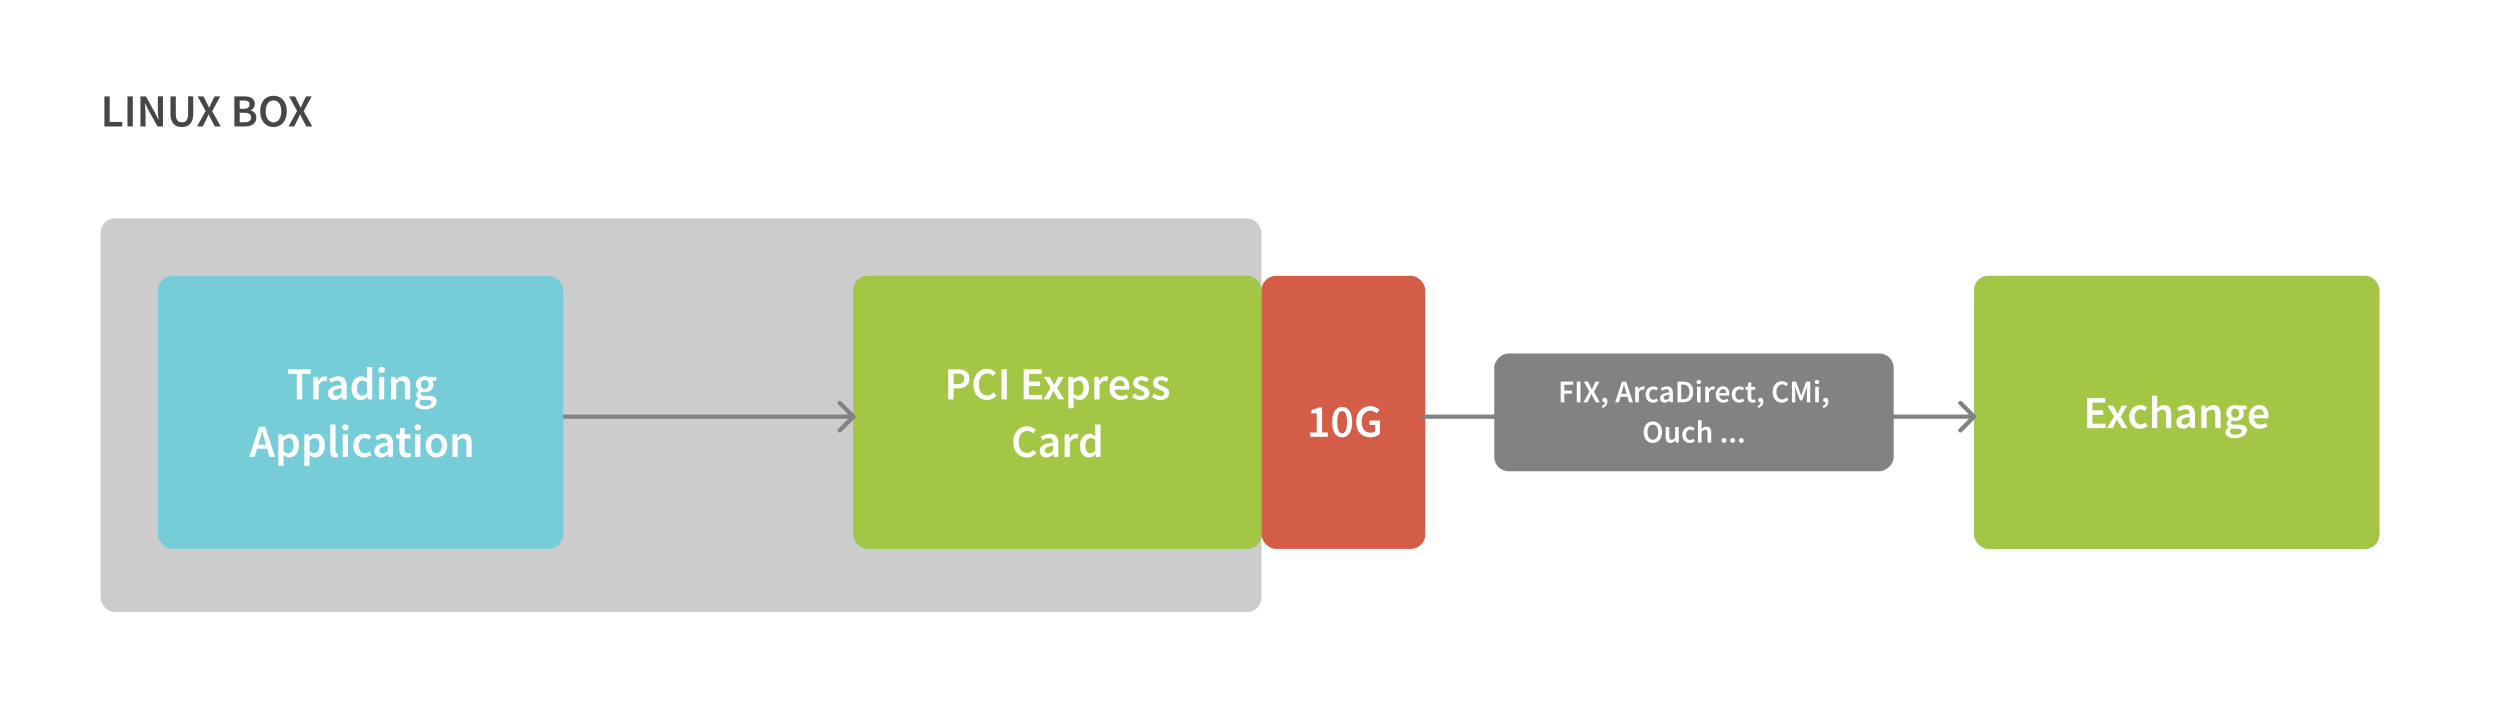 <svg xmlns="http://www.w3.org/2000/svg" width="870" height="250" fill="none"><path fill="#fff" d="M0 0h870v250H0z"/><rect x="35" y="76" width="404" height="137" rx="5" fill="#ccc"/><rect x="55" y="96" width="141" height="95" rx="5" fill="#76cdd8"/><path d="M103.284 139v-8.896h-3.024v-1.568h7.904v1.568h-3.024V139h-1.856zm5.76 0v-7.856h1.52l.128 1.392h.064c.277-.512.613-.9 1.008-1.168.395-.277.8-.416 1.216-.416.373 0 .672.053.896.16l-.32 1.6c-.14-.043-.267-.075-.384-.096s-.26-.032-.432-.032c-.31 0-.635.123-.976.368-.34.235-.635.65-.88 1.248v4.8h-1.84zm7.45.192c-.693 0-1.253-.208-1.68-.624-.427-.427-.64-.987-.64-1.68 0-.416.085-.784.256-1.104.18-.33.46-.613.832-.848.384-.235.864-.432 1.44-.592.587-.16 1.285-.283 2.096-.368a2.53 2.53 0 0 0-.096-.576c-.043-.192-.123-.357-.24-.496a.98.98 0 0 0-.432-.336c-.18-.085-.405-.128-.672-.128a3.04 3.04 0 0 0-1.136.224c-.363.15-.72.33-1.072.544l-.672-1.232a7.9 7.9 0 0 1 1.472-.72c.544-.203 1.13-.304 1.76-.304.98 0 1.712.293 2.192.88.49.576.736 1.413.736 2.512V139h-1.52l-.128-.864h-.064a5.68 5.68 0 0 1-1.136.752c-.395.203-.827.304-1.296.304zm.592-1.44c.32 0 .608-.075.864-.224.267-.15.55-.363.848-.64v-1.76c-.533.064-.98.15-1.344.256s-.656.23-.88.368c-.224.128-.384.277-.48.448s-.144.352-.144.544c0 .352.107.608.32.768s.485.24.816.24zm8.506 1.44c-.992 0-1.78-.357-2.368-1.072-.576-.725-.864-1.74-.864-3.04 0-.64.09-1.216.272-1.728.192-.512.443-.944.752-1.296s.66-.624 1.056-.816c.405-.192.82-.288 1.248-.288.448 0 .827.08 1.136.24.31.15.62.357.928.624l-.064-1.264v-2.848h1.84V139h-1.52l-.128-.848h-.064c-.288.288-.624.533-1.008.736s-.79.304-1.216.304zm.448-1.52c.587 0 1.136-.293 1.648-.88v-3.664c-.277-.245-.55-.416-.816-.512-.256-.096-.517-.144-.784-.144-.512 0-.944.224-1.296.672s-.528 1.088-.528 1.92c0 .853.15 1.504.448 1.952.31.437.752.656 1.328.656zm5.83 1.328v-7.856h1.84V139h-1.84zm.928-9.232c-.33 0-.603-.096-.816-.288s-.32-.443-.32-.752.107-.56.32-.752c.213-.203.485-.304.816-.304s.603.1.816.304c.213.192.32.443.32.752s-.107.56-.32.752-.485.288-.816.288zm3.26 9.232v-7.856h1.52l.128 1.056h.064c.352-.34.73-.635 1.136-.88.416-.245.896-.368 1.44-.368.842 0 1.456.272 1.84.816.384.533.576 1.3.576 2.304V139h-1.84v-4.688c0-.65-.096-1.11-.288-1.376s-.507-.4-.944-.4a1.65 1.65 0 0 0-.912.256c-.256.16-.55.4-.88.72V139h-1.84zm11.69 3.472c-.47 0-.907-.043-1.312-.128a3.39 3.39 0 0 1-1.024-.384 2.09 2.09 0 0 1-.688-.64c-.16-.256-.24-.555-.24-.896a1.64 1.64 0 0 1 .288-.928c.192-.277.47-.528.832-.752v-.064c-.203-.128-.374-.3-.512-.512-.128-.213-.192-.48-.192-.8a1.42 1.42 0 0 1 .256-.832c.18-.256.384-.464.608-.624v-.064c-.267-.203-.507-.48-.72-.832-.203-.363-.304-.78-.304-1.248 0-.448.085-.848.256-1.2s.394-.645.672-.88c.288-.245.618-.427.992-.544.373-.128.768-.192 1.184-.192a2.78 2.78 0 0 1 .608.064 3.46 3.46 0 0 1 .544.128h2.816v1.36h-1.44c.128.15.234.34.32.576.085.224.128.475.128.752 0 .437-.08.82-.24 1.152-.15.33-.358.608-.624.832s-.582.395-.944.512-.752.176-1.168.176a3.03 3.03 0 0 1-.528-.048 2.59 2.59 0 0 1-.544-.16 1.89 1.89 0 0 0-.288.32c-.064.107-.096.25-.096.432a.61.61 0 0 0 .272.528c.192.128.528.192 1.008.192h1.392c.95 0 1.664.155 2.144.464.5.3.736.79.736 1.472 0 .384-.102.747-.304 1.088-.192.34-.47.635-.832.88s-.806.437-1.328.576c-.512.15-1.088.224-1.728.224zm.096-7.12a1.31 1.31 0 0 0 .96-.4c.266-.277.4-.672.4-1.184 0-.49-.134-.87-.4-1.136-.256-.277-.576-.416-.96-.416s-.7.133-.976.4-.4.65-.4 1.152c0 .512.133.907.4 1.184.266.267.592.4.976.4zm.192 5.92c.64 0 1.152-.128 1.536-.384.394-.245.592-.54.592-.88 0-.31-.123-.517-.368-.624-.235-.107-.576-.16-1.024-.16H147.7c-.427 0-.784-.037-1.072-.112-.406.31-.608.656-.608 1.04 0 .352.176.624.528.816.362.203.858.304 1.488.304zm-57.79 12.16l-.368 1.28h2.672l-.368-1.28-.496-1.712-.448-1.744h-.064l-.448 1.76-.48 1.696zM86.74 159l3.408-10.464h2.176L95.733 159H93.78l-.816-2.832h-3.52L88.63 159H86.74zm10.122 3.104v-10.96h1.52l.128.832h.064c.33-.277.7-.517 1.104-.72a2.79 2.79 0 0 1 1.264-.304c.49 0 .923.096 1.296.288.384.18.7.448.976.8s.47.773.608 1.264.208 1.04.208 1.648c0 .672-.096 1.275-.288 1.808-.18.523-.426.965-.736 1.328-.31.352-.666.624-1.072.816s-.826.288-1.264.288c-.34 0-.682-.075-1.024-.224s-.672-.363-.992-.64l.048 1.312v2.464h-1.84zm3.424-4.432c.523 0 .96-.224 1.312-.672.352-.46.528-1.136.528-2.032 0-.79-.133-1.403-.4-1.84s-.698-.656-1.296-.656c-.554 0-1.13.293-1.728.88v3.664c.288.245.565.416.832.512s.518.144.752.144zm5.608 4.432v-10.96h1.52l.128.832h.064c.33-.277.698-.517 1.104-.72s.826-.304 1.264-.304c.5 0 .922.096 1.296.288a2.61 2.61 0 0 1 .976.8c.266.352.47.773.608 1.264s.208 1.04.208 1.648c0 .672-.096 1.275-.288 1.808-.182.523-.427.965-.736 1.328-.3.352-.667.624-1.072.816s-.827.288-1.264.288a2.54 2.54 0 0 1-1.024-.224c-.342-.15-.672-.363-.992-.64l.048 1.312v2.464h-1.84zm3.424-4.432c.522 0 .96-.224 1.312-.672.352-.46.528-1.136.528-2.032 0-.79-.134-1.403-.4-1.84s-.7-.656-1.296-.656c-.555 0-1.13.293-1.728.88v3.664c.288.245.565.416.832.512a2.22 2.22 0 0 0 .752.144zm7.4 1.52c-.662 0-1.126-.197-1.392-.592s-.4-.933-.4-1.616v-9.28h1.84v9.376c0 .224.042.384.128.48.085.085.176.128.272.128h.112a.71.71 0 0 0 .176-.032l.24 1.376c-.246.107-.57.16-.976.16zm2.552-.192v-7.856h1.84V159h-1.84zm.928-9.232c-.33 0-.603-.096-.816-.288s-.32-.443-.32-.752.106-.56.32-.752c.213-.203.485-.304.816-.304s.602.1.816.304c.213.192.32.443.32.752s-.107.56-.32.752-.486.288-.816.288zm6.54 9.424c-.533 0-1.035-.09-1.504-.272-.46-.18-.86-.448-1.2-.8s-.608-.784-.8-1.296-.288-1.093-.288-1.744.107-1.232.32-1.744.5-.944.864-1.296a3.68 3.68 0 0 1 1.248-.8 4.01 4.01 0 0 1 1.504-.288c.512 0 .95.085 1.312.256a4.26 4.26 0 0 1 .992.624l-.896 1.2c-.213-.18-.427-.32-.64-.416a1.42 1.42 0 0 0-.672-.16 1.91 1.91 0 0 0-1.552.72c-.395.47-.592 1.104-.592 1.904 0 .79.192 1.424.576 1.904.395.47.9.704 1.52.704.31 0 .597-.064.864-.192a4.16 4.16 0 0 0 .752-.48l.752 1.216a3.89 3.89 0 0 1-1.232.72c-.437.16-.88.24-1.328.24zm5.858 0c-.693 0-1.253-.208-1.68-.624-.426-.427-.64-.987-.64-1.68 0-.416.086-.784.256-1.104.182-.33.46-.613.832-.848.384-.235.864-.432 1.44-.592.587-.16 1.286-.283 2.096-.368-.01-.203-.042-.395-.096-.576-.042-.192-.122-.357-.24-.496a.97.97 0 0 0-.432-.336c-.18-.085-.405-.128-.672-.128-.384 0-.762.075-1.136.224a7.83 7.83 0 0 0-1.072.544l-.672-1.232c.438-.277.928-.517 1.472-.72s1.13-.304 1.76-.304c.982 0 1.712.293 2.192.88.49.576.736 1.413.736 2.512V159h-1.52l-.128-.864h-.064a5.65 5.65 0 0 1-1.136.752c-.394.203-.826.304-1.296.304zm.592-1.44c.32 0 .608-.075.864-.224.267-.15.55-.363.848-.64v-1.76c-.533.064-.98.15-1.344.256a3.65 3.65 0 0 0-.88.368c-.224.128-.384.277-.48.448s-.144.352-.144.544c0 .352.107.608.32.768s.486.24.816.24zm8.272 1.44c-.458 0-.848-.07-1.168-.208-.31-.14-.565-.33-.768-.576-.192-.256-.336-.555-.432-.896-.085-.352-.128-.74-.128-1.168V152.6h-1.12v-1.376l1.216-.08.224-2.144h1.536v2.144h2v1.456h-2v3.744c0 .917.368 1.376 1.104 1.376a1.84 1.84 0 0 0 .416-.048c.15-.032.283-.075.4-.128l.32 1.36c-.213.075-.458.14-.736.192a3.69 3.69 0 0 1-.864.096zm3.014-.192v-7.856h1.84V159h-1.84zm.928-9.232c-.33 0-.603-.096-.816-.288s-.32-.443-.32-.752.106-.56.32-.752c.213-.203.485-.304.816-.304s.602.1.816.304c.213.192.32.443.32.752s-.107.56-.32.752-.486.288-.816.288zm6.475 9.424c-.5 0-.96-.09-1.408-.272s-.848-.448-1.2-.8c-.34-.352-.613-.784-.816-1.296s-.304-1.093-.304-1.744.102-1.232.304-1.744.475-.944.816-1.296c.352-.352.752-.62 1.2-.8a3.54 3.54 0 0 1 1.408-.288c.49 0 .96.096 1.408.288.46.18.86.448 1.2.8s.614.784.816 1.296c.214.512.32 1.093.32 1.744s-.106 1.232-.32 1.744c-.202.512-.474.944-.816 1.296s-.74.62-1.2.8c-.448.18-.917.272-1.408.272zm0-1.504c.576 0 1.03-.235 1.36-.704.33-.48.496-1.115.496-1.904 0-.8-.165-1.435-.496-1.904-.33-.48-.784-.72-1.36-.72s-1.03.24-1.36.72c-.32.47-.48 1.104-.48 1.904 0 .79.16 1.424.48 1.904.33.47.784.704 1.36.704zM157.44 159v-7.856h1.52l.128 1.056h.064c.352-.34.73-.635 1.136-.88.416-.245.896-.368 1.44-.368.843 0 1.456.272 1.84.816.384.533.576 1.3.576 2.304V159h-1.84v-4.688c0-.65-.096-1.11-.288-1.376s-.506-.4-.944-.4c-.34 0-.645.085-.912.256-.256.16-.55.4-.88.72V159h-1.84z" fill="#fff"/><path d="M36.328 44V33.536h1.856v8.896h4.352V44h-6.208zm8.03 0V33.536h1.856V44H44.36zm4.516 0V33.536h1.904l3.264 5.888 1.072 2.224h.064l-.16-1.744-.08-1.824v-4.544h1.776V44H54.81l-3.264-5.888-1.072-2.224h-.064l.144 1.744a17.11 17.11 0 0 1 .096 1.792V44h-1.776zm14.42.192c-.608 0-1.157-.085-1.648-.256a3.21 3.21 0 0 1-1.248-.848c-.34-.384-.608-.875-.8-1.472-.18-.608-.272-1.344-.272-2.208v-5.872h1.856v6.016c0 .565.048 1.045.144 1.44.107.384.25.693.432.928.192.235.416.405.672.512.256.096.544.144.864.144a2.58 2.58 0 0 0 .88-.144c.267-.107.496-.277.688-.512s.34-.544.448-.928c.107-.395.16-.875.16-1.44v-6.016h1.776v5.872c0 .864-.09 1.6-.272 2.208-.18.597-.448 1.088-.8 1.472-.34.384-.757.667-1.248.848-.48.17-1.024.256-1.632.256zM68.583 44l2.976-5.392-2.784-5.072h2.064l1.152 2.32.368.752.432.848h.064l.352-.848.352-.752 1.104-2.32h1.968l-2.784 5.152L76.823 44H74.76l-1.28-2.464-.416-.816-.432-.896h-.064l-.4.896-.368.816L70.55 44h-1.968zm12.98 0V33.536h3.344c.544 0 1.04.048 1.488.144.46.085.853.23 1.184.432a1.98 1.98 0 0 1 .784.784c.192.33.288.736.288 1.216 0 .5-.128.965-.384 1.392s-.613.72-1.072.88v.064c.576.128 1.05.4 1.424.816.384.405.576.96.576 1.664 0 .523-.1.976-.304 1.36a2.71 2.71 0 0 1-.848.96c-.352.256-.773.448-1.264.576-.49.117-1.024.176-1.6.176h-3.616zm1.856-6.144h1.328c.736 0 1.264-.133 1.584-.4.33-.267.496-.624.496-1.072 0-.512-.17-.875-.512-1.088s-.853-.32-1.536-.32h-1.36v2.88zm0 4.704h1.568c.768 0 1.36-.14 1.776-.416.416-.288.624-.725.624-1.312 0-.555-.203-.955-.608-1.2-.405-.256-1.003-.384-1.792-.384h-1.568v3.312zm11.755 1.632c-.683 0-1.307-.123-1.872-.368a4.18 4.18 0 0 1-1.456-1.088c-.405-.48-.72-1.056-.944-1.728s-.336-1.435-.336-2.288c0-.843.112-1.595.336-2.256.224-.672.54-1.237.944-1.696s.89-.81 1.456-1.056 1.19-.368 1.872-.368 1.307.123 1.872.368 1.05.597 1.456 1.056c.416.46.736 1.024.96 1.696.224.66.336 1.413.336 2.256 0 .853-.112 1.616-.336 2.288s-.544 1.248-.96 1.728a4.18 4.18 0 0 1-1.456 1.088c-.565.245-1.19.368-1.872.368zm0-1.616a2.29 2.29 0 0 0 1.12-.272c.33-.18.613-.437.848-.768.235-.34.416-.747.544-1.216.128-.48.192-1.013.192-1.6 0-1.173-.245-2.09-.736-2.752-.48-.672-1.136-1.008-1.968-1.008a2.33 2.33 0 0 0-1.984 1.008c-.48.66-.72 1.58-.72 2.752 0 .587.064 1.12.192 1.6.128.47.31.875.544 1.216a2.52 2.52 0 0 0 .848.768 2.29 2.29 0 0 0 1.12.272zM100.41 44l2.976-5.392-2.784-5.072h2.064l1.152 2.32.368.752.432.848h.064l.352-.848.352-.752 1.104-2.32h1.968l-2.784 5.152L108.65 44h-2.064l-1.28-2.464-.416-.816-.432-.896h-.064l-.4.896-.368.816L102.38 44h-1.968z" fill="#464547"/><rect x="297" y="96" width="142" height="95" rx="5" fill="#39c2d7"/><rect x="297" y="96" width="142" height="95" rx="5" fill="#a3c644"/><path d="M329.984 139v-10.464h3.296c.576 0 1.1.053 1.6.16.502.107.934.288 1.296.544a2.6 2.6 0 0 1 .848 1.008c.203.405.304.912.304 1.52 0 .576-.1 1.077-.304 1.504a2.97 2.97 0 0 1-.848 1.072c-.352.277-.773.485-1.264.624-.48.128-1.002.192-1.568.192h-1.504V139h-1.856zm1.856-5.328h1.36c1.536 0 2.304-.635 2.304-1.904 0-.66-.202-1.115-.608-1.36-.394-.256-.98-.384-1.76-.384h-1.296v3.648zm11.633 5.52c-.662 0-1.28-.117-1.856-.352s-1.078-.58-1.504-1.04c-.416-.46-.747-1.024-.992-1.696s-.368-1.44-.368-2.304c0-.853.122-1.616.368-2.288.256-.683.597-1.26 1.024-1.728a4.43 4.43 0 0 1 1.52-1.072c.586-.245 1.2-.368 1.872-.368s1.248.133 1.76.4a4.69 4.69 0 0 1 1.264.928l-.992 1.2c-.278-.277-.576-.496-.896-.656-.32-.17-.683-.256-1.088-.256a2.61 2.61 0 0 0-1.184.272c-.352.17-.662.42-.928.752a3.64 3.64 0 0 0-.608 1.184c-.14.47-.208.997-.208 1.584 0 1.195.256 2.133.768 2.816.522.672 1.226 1.008 2.112 1.008.47 0 .885-.096 1.248-.288.362-.203.693-.464.992-.784l.992 1.168c-.427.49-.918.87-1.472 1.136-.544.256-1.152.384-1.824.384zm5.043-.192v-10.464h1.856V139h-1.856zm7.718 0v-10.464h6.304v1.568H358.1v2.672h3.76v1.568h-3.76v3.088h4.608V139h-6.464zm6.896 0l2.496-4.096-2.336-3.76h1.984l.88 1.488.352.672.368.656h.064l.304-.656.304-.672.752-1.488h1.904l-2.32 3.968 2.496 3.888h-1.984l-.96-1.552-.4-.704-.4-.688h-.064l-.352.688-.336.704-.832 1.552h-1.92zm8.647 3.104v-10.96h1.52l.128.832h.064c.33-.277.7-.517 1.104-.72a2.79 2.79 0 0 1 1.264-.304c.49 0 .923.096 1.296.288.384.18.7.448.976.8s.47.773.608 1.264.208 1.04.208 1.648c0 .672-.096 1.275-.288 1.808-.18.523-.426.965-.736 1.328-.31.352-.666.624-1.072.816s-.826.288-1.264.288c-.34 0-.682-.075-1.024-.224s-.672-.363-.992-.64l.048 1.312v2.464h-1.84zm3.424-4.432c.523 0 .96-.224 1.312-.672.352-.46.528-1.136.528-2.032 0-.79-.133-1.403-.4-1.84s-.698-.656-1.296-.656c-.554 0-1.13.293-1.728.88v3.664c.288.245.566.416.832.512a2.23 2.23 0 0 0 .752.144zM380.81 139v-7.856h1.52l.128 1.392h.064c.277-.512.613-.9 1.008-1.168.394-.277.8-.416 1.216-.416.373 0 .672.053.896.16l-.32 1.6c-.14-.043-.267-.075-.384-.096a2.51 2.51 0 0 0-.432-.032c-.3 0-.635.123-.976.368-.342.235-.635.65-.88 1.248v4.8h-1.84zm9.172.192c-.544 0-1.05-.09-1.52-.272-.47-.192-.88-.464-1.232-.816s-.63-.78-.832-1.28c-.192-.512-.288-1.093-.288-1.744 0-.64.1-1.216.304-1.728s.47-.944.8-1.296a3.67 3.67 0 0 1 1.168-.816 3.31 3.31 0 0 1 1.344-.288c.533 0 1.003.09 1.408.272s.74.437 1.008.768c.277.33.485.725.624 1.184s.208.96.208 1.504a3.94 3.94 0 0 1-.032.512c-.01.16-.027.288-.048.384H387.9c.085.704.33 1.248.736 1.632.416.373.944.56 1.584.56a2.97 2.97 0 0 0 .944-.144c.3-.107.592-.25.88-.432l.624 1.152a5.65 5.65 0 0 1-1.248.608c-.46.16-.94.24-1.44.24zm-2.096-4.864h3.488c0-.608-.133-1.083-.4-1.424-.256-.352-.656-.528-1.2-.528a1.74 1.74 0 0 0-1.232.496c-.352.33-.57.816-.656 1.456zm9.038 4.864a4.51 4.51 0 0 1-1.616-.304c-.523-.213-.976-.475-1.36-.784l.864-1.184a5.39 5.39 0 0 0 1.04.656 2.88 2.88 0 0 0 1.136.224c.426 0 .74-.085.944-.256.202-.18.304-.41.304-.688 0-.16-.048-.3-.144-.416a1.32 1.32 0 0 0-.384-.336 3.27 3.27 0 0 0-.544-.256l-.608-.256-.784-.336c-.267-.128-.507-.283-.72-.464-.203-.18-.374-.39-.512-.624-.128-.245-.192-.533-.192-.864 0-.693.256-1.26.768-1.696s1.2-.656 2.096-.656c.544 0 1.034.096 1.472.288s.816.41 1.136.656l-.848 1.12a3.98 3.98 0 0 0-.848-.48 2.08 2.08 0 0 0-.88-.192c-.395 0-.688.085-.88.256-.182.16-.272.363-.272.608 0 .16.042.3.128.416.096.107.218.203.368.288a3.9 3.9 0 0 0 .512.24l.624.224c.266.096.533.208.8.336.266.117.506.267.72.448.224.18.4.405.528.672.138.256.208.565.208.928 0 .34-.07.66-.208.96-.128.288-.32.544-.576.768-.256.213-.576.384-.96.512s-.822.192-1.312.192zm6.9 0a4.51 4.51 0 0 1-1.616-.304c-.523-.213-.976-.475-1.36-.784l.864-1.184a5.42 5.42 0 0 0 1.04.656c.352.15.73.224 1.136.224.427 0 .74-.085.944-.256a.88.88 0 0 0 .304-.688c0-.16-.048-.3-.144-.416a1.32 1.32 0 0 0-.384-.336 3.23 3.23 0 0 0-.544-.256l-.608-.256-.784-.336c-.267-.128-.507-.283-.72-.464a2.61 2.61 0 0 1-.512-.624c-.128-.245-.192-.533-.192-.864 0-.693.256-1.26.768-1.696s1.21-.656 2.096-.656c.544 0 1.035.096 1.472.288s.816.41 1.136.656l-.848 1.12c-.277-.203-.56-.363-.848-.48-.277-.128-.57-.192-.88-.192-.395 0-.688.085-.88.256-.18.16-.272.363-.272.608a.69.69 0 0 0 .128.416c.096.107.22.203.368.288a3.9 3.9 0 0 0 .512.24l.624.224a8.51 8.51 0 0 1 .8.336 2.91 2.91 0 0 1 .72.448c.224.18.4.405.528.672.14.256.208.565.208.928a2.25 2.25 0 0 1-.208.96c-.128.288-.32.544-.576.768-.256.213-.576.384-.96.512a4.14 4.14 0 0 1-1.312.192zm-46.465 20c-.662 0-1.28-.117-1.856-.352s-1.078-.58-1.504-1.04c-.416-.46-.747-1.024-.992-1.696s-.368-1.44-.368-2.304c0-.853.122-1.616.368-2.288.256-.683.597-1.26 1.024-1.728a4.43 4.43 0 0 1 1.52-1.072c.586-.245 1.2-.368 1.872-.368s1.248.133 1.76.4a4.69 4.69 0 0 1 1.264.928l-.992 1.2c-.278-.277-.576-.496-.896-.656-.32-.17-.683-.256-1.088-.256a2.61 2.61 0 0 0-1.184.272c-.352.17-.662.42-.928.752a3.64 3.64 0 0 0-.608 1.184c-.14.47-.208.997-.208 1.584 0 1.195.256 2.133.768 2.816.522.672 1.226 1.008 2.112 1.008.47 0 .885-.096 1.248-.288.362-.203.693-.464.992-.784l.992 1.168c-.427.49-.918.87-1.472 1.136-.544.256-1.152.384-1.824.384zm6.787 0c-.694 0-1.254-.208-1.68-.624-.427-.427-.64-.987-.64-1.68 0-.416.085-.784.256-1.104.18-.33.458-.613.832-.848.384-.235.864-.432 1.44-.592.586-.16 1.285-.283 2.096-.368a2.53 2.53 0 0 0-.096-.576c-.043-.192-.123-.357-.24-.496a.98.98 0 0 0-.432-.336c-.182-.085-.406-.128-.672-.128a3.04 3.04 0 0 0-1.136.224c-.363.15-.72.33-1.072.544l-.673-1.232c.438-.277.93-.517 1.473-.72a4.99 4.99 0 0 1 1.76-.304c.98 0 1.712.293 2.192.88.5.576.736 1.413.736 2.512V159h-1.52l-.128-.864h-.064a5.68 5.68 0 0 1-1.136.752c-.395.203-.827.304-1.296.304zm.592-1.44c.32 0 .608-.075.864-.224.266-.15.55-.363.848-.64v-1.76c-.534.064-.982.15-1.344.256s-.656.23-.88.368c-.224.128-.384.277-.48.448s-.144.352-.144.544c0 .352.106.608.32.768s.485.24.816.24zM370.48 159v-7.856H372l.128 1.392h.064c.277-.512.613-.9 1.008-1.168.394-.277.8-.416 1.216-.416.373 0 .672.053.896.16l-.32 1.6c-.14-.043-.267-.075-.384-.096a2.51 2.51 0 0 0-.432-.032c-.3 0-.635.123-.976.368-.342.235-.635.65-.88 1.248v4.8h-1.84zm8.564.192c-.992 0-1.78-.357-2.368-1.072-.576-.725-.864-1.74-.864-3.04 0-.64.09-1.216.272-1.728.192-.512.443-.944.752-1.296s.66-.624 1.056-.816c.405-.192.82-.288 1.248-.288.448 0 .827.08 1.136.24.31.15.62.357.928.624l-.064-1.264v-2.848h1.84V159h-1.52l-.128-.848h-.064c-.288.288-.624.533-1.008.736s-.79.304-1.216.304zm.448-1.52c.587 0 1.136-.293 1.648-.88v-3.664c-.277-.245-.55-.416-.816-.512-.256-.096-.517-.144-.784-.144-.512 0-.944.224-1.296.672s-.528 1.088-.528 1.92c0 .853.15 1.504.448 1.952.31.437.752.656 1.328.656z" fill="#fff"/><rect x="687" y="96" width="141" height="95" rx="5" fill="#39c2d7"/><rect x="687" y="96" width="141" height="95" rx="5" fill="#a3c644"/><path d="M726.312 149v-10.464h6.304v1.568h-4.448v2.672h3.76v1.568h-3.76v3.088h4.608V149h-6.464zm6.896 0l2.496-4.096-2.336-3.76h1.984l.88 1.488.352.672.368.656h.064l.304-.656.304-.672.752-1.488h1.904l-2.32 3.968 2.496 3.888h-1.984l-.96-1.552-.4-.704-.4-.688h-.064l-.352.688-.336.704-.832 1.552h-1.92zm11.568.192c-.533 0-1.035-.09-1.504-.272-.46-.18-.86-.448-1.2-.8s-.608-.784-.8-1.296-.288-1.093-.288-1.744.107-1.232.32-1.744.5-.944.864-1.296a3.68 3.68 0 0 1 1.248-.8 4.01 4.01 0 0 1 1.504-.288c.512 0 .95.085 1.312.256a4.26 4.26 0 0 1 .992.624l-.896 1.2c-.213-.18-.427-.32-.64-.416a1.42 1.42 0 0 0-.672-.16 1.91 1.91 0 0 0-1.552.72c-.395.47-.592 1.104-.592 1.904 0 .79.192 1.424.576 1.904.395.47.9.704 1.52.704.31 0 .597-.064.864-.192a4.16 4.16 0 0 0 .752-.48l.752 1.216a3.89 3.89 0 0 1-1.232.72c-.437.16-.88.24-1.328.24zm4.11-.192v-11.296h1.84v2.912l-.064 1.52c.33-.31.693-.58 1.088-.816.405-.245.88-.368 1.424-.368.842 0 1.456.272 1.84.816.384.533.576 1.3.576 2.304V149h-1.84v-4.688c0-.65-.096-1.11-.288-1.376s-.507-.4-.944-.4a1.65 1.65 0 0 0-.912.256c-.256.16-.55.4-.88.72V149h-1.84zm10.826.192c-.694 0-1.254-.208-1.68-.624-.427-.427-.64-.987-.64-1.68 0-.416.085-.784.256-1.104.18-.33.458-.613.832-.848.384-.235.864-.432 1.44-.592.586-.16 1.285-.283 2.096-.368a2.53 2.53 0 0 0-.096-.576c-.043-.192-.123-.357-.24-.496a.98.98 0 0 0-.432-.336c-.182-.085-.406-.128-.672-.128a3.04 3.04 0 0 0-1.136.224c-.363.15-.72.33-1.072.544l-.672-1.232a7.9 7.9 0 0 1 1.472-.72 4.99 4.99 0 0 1 1.76-.304c.98 0 1.712.293 2.192.88.5.576.736 1.413.736 2.512V149h-1.52l-.128-.864h-.064a5.68 5.68 0 0 1-1.136.752c-.395.203-.827.304-1.296.304zm.592-1.44c.32 0 .608-.075.864-.224.266-.15.55-.363.848-.64v-1.76c-.534.064-.982.15-1.344.256s-.656.23-.88.368c-.224.128-.384.277-.48.448s-.144.352-.144.544c0 .352.106.608.32.768s.485.24.816.24zM766.06 149v-7.856h1.52l.128 1.056h.064c.352-.34.73-.635 1.136-.88.416-.245.896-.368 1.44-.368.842 0 1.456.272 1.84.816.384.533.576 1.3.576 2.304V149h-1.84v-4.688c0-.65-.096-1.11-.288-1.376s-.507-.4-.944-.4a1.65 1.65 0 0 0-.912.256c-.256.16-.55.4-.88.72V149h-1.84zm11.69 3.472c-.47 0-.907-.043-1.312-.128a3.39 3.39 0 0 1-1.024-.384 2.09 2.09 0 0 1-.688-.64c-.16-.256-.24-.555-.24-.896a1.64 1.64 0 0 1 .288-.928c.192-.277.47-.528.832-.752v-.064c-.203-.128-.374-.3-.512-.512-.128-.213-.192-.48-.192-.8a1.42 1.42 0 0 1 .256-.832c.18-.256.384-.464.608-.624v-.064c-.267-.203-.507-.48-.72-.832-.203-.363-.304-.78-.304-1.248 0-.448.085-.848.256-1.2s.394-.645.672-.88c.288-.245.618-.427.992-.544.373-.128.768-.192 1.184-.192a2.78 2.78 0 0 1 .608.064 3.46 3.46 0 0 1 .544.128h2.816v1.36h-1.44c.128.15.234.34.32.576.085.224.128.475.128.752 0 .437-.08.82-.24 1.152-.15.33-.358.608-.624.832s-.582.395-.944.512-.752.176-1.168.176a3.03 3.03 0 0 1-.528-.048 2.59 2.59 0 0 1-.544-.16 1.89 1.89 0 0 0-.288.32c-.064.107-.096.25-.096.432a.61.61 0 0 0 .272.528c.192.128.528.192 1.008.192h1.392c.95 0 1.664.155 2.144.464.5.3.736.79.736 1.472 0 .384-.102.747-.304 1.088-.192.34-.47.635-.832.88s-.806.437-1.328.576c-.512.15-1.088.224-1.728.224zm.096-7.12a1.31 1.31 0 0 0 .96-.4c.266-.277.4-.672.4-1.184 0-.49-.134-.87-.4-1.136-.256-.277-.576-.416-.96-.416s-.7.133-.976.4-.4.65-.4 1.152c0 .512.133.907.4 1.184.266.267.592.4.976.4zm.192 5.92c.64 0 1.152-.128 1.536-.384.394-.245.592-.54.592-.88 0-.31-.123-.517-.368-.624-.235-.107-.576-.16-1.024-.16H777.7c-.427 0-.784-.037-1.072-.112-.406.31-.608.656-.608 1.04 0 .352.176.624.528.816.362.203.858.304 1.488.304zm8.398-2.08a4.19 4.19 0 0 1-1.52-.272c-.47-.192-.88-.464-1.232-.816s-.63-.78-.832-1.28c-.192-.512-.288-1.093-.288-1.744 0-.64.102-1.216.304-1.728s.47-.944.8-1.296a3.68 3.68 0 0 1 1.168-.816c.438-.192.886-.288 1.344-.288.534 0 1.003.09 1.408.272a2.66 2.66 0 0 1 1.008.768c.278.33.486.725.624 1.184s.208.96.208 1.504a3.77 3.77 0 0 1-.032.512c-.01.16-.026.288-.048.384h-4.992c.086.704.33 1.248.736 1.632.416.373.944.56 1.584.56.342 0 .656-.048.944-.144.3-.107.592-.25.88-.432l.624 1.152a5.65 5.65 0 0 1-1.248.608c-.458.16-.938.24-1.44.24zm-2.096-4.864h3.488c0-.608-.133-1.083-.4-1.424-.256-.352-.656-.528-1.2-.528a1.74 1.74 0 0 0-1.232.496c-.352.33-.57.816-.656 1.456z" fill="#fff"/><rect x="439" y="96" width="57" height="95" rx="5" fill="#d35d47"/><path d="M455.957 152v-1.504h2.272v-6.688h-1.872v-1.152c.512-.096.95-.208 1.312-.336.374-.14.72-.304 1.04-.496h1.376v8.672h2V152h-6.128zm11.116.192c-1.067 0-1.9-.453-2.528-1.36-.62-.917-.928-2.24-.928-3.968s.31-3.03.928-3.904c.618-.885 1.46-1.328 2.528-1.328s1.91.443 2.528 1.328.928 2.187.928 3.904c0 1.728-.3 3.05-.928 3.968-.62.907-1.462 1.36-2.528 1.36zm0-1.44c.245 0 .47-.064.672-.192.213-.14.394-.363.544-.672s.266-.71.352-1.2.128-1.1.128-1.824c0-.715-.043-1.312-.128-1.792-.086-.49-.203-.885-.352-1.184s-.33-.507-.544-.624c-.203-.128-.427-.192-.672-.192a1.31 1.31 0 0 0-.688.192c-.203.117-.38.325-.528.624s-.267.693-.352 1.184c-.086.48-.128 1.077-.128 1.792 0 .725.042 1.333.128 1.824s.202.89.352 1.2.325.533.528.672a1.31 1.31 0 0 0 .688.192zm9.82 1.44c-.704 0-1.36-.117-1.968-.352a4.43 4.43 0 0 1-1.568-1.04c-.438-.46-.78-1.024-1.024-1.696s-.368-1.44-.368-2.304c0-.853.128-1.616.384-2.288.256-.683.602-1.26 1.04-1.728a4.51 4.51 0 0 1 1.568-1.072 5.17 5.17 0 0 1 1.952-.368c.746 0 1.376.14 1.888.416.522.267.95.57 1.28.912l-.992 1.2a3.84 3.84 0 0 0-.896-.64c-.32-.18-.726-.272-1.216-.272-.47 0-.896.09-1.28.272-.374.17-.7.42-.976.752-.267.32-.475.715-.624 1.184s-.224.997-.224 1.584c0 1.195.266 2.133.8 2.816.544.672 1.344 1.008 2.4 1.008.298 0 .58-.037.848-.112.266-.085.485-.203.656-.352v-2.256h-1.984v-1.52h3.648v4.608c-.352.352-.822.65-1.408.896-.576.235-1.222.352-1.936.352z" fill="#fff"/><g fill="#828282"><path d="M687.53 145.53a.75.75 0 0 0 0-1.06l-4.773-4.773a.75.75 0 0 0-1.06 0 .75.75 0 0 0 0 1.06L685.94 145l-4.242 4.243a.75.75 0 0 0 0 1.06.75.75 0 0 0 1.06 0l4.773-4.773zm-192.53.22h192v-1.5H495v1.5zm-197.47-.22a.75.75 0 0 0 0-1.06l-4.773-4.773a.75.75 0 0 0-1.06 0 .75.75 0 0 0 0 1.06L295.94 145l-4.242 4.243a.75.75 0 0 0 0 1.06.75.75 0 0 0 1.06 0l4.773-4.773zm-101.53.22h101v-1.5H196v1.5z"/><rect x="659" y="123" width="41" height="139" rx="5" transform="rotate(90 659 123)"/></g><path d="M543.12 140v-7.194h4.345v1.078h-3.07v2.035h2.618v1.078h-2.618V140h-1.276zm5.607 0v-7.194h1.276V140h-1.276zm2.334 0l2.046-3.707-1.914-3.487h1.42l.792 1.595.253.517.297.583H554l.242-.583.242-.517.76-1.595h1.353l-1.914 3.542 2.046 3.652h-1.42l-.88-1.694-.286-.56-.297-.616h-.044l-.275.616-.253.56-.858 1.694h-1.353zm6.6 2.002l-.275-.693c.36-.14.634-.326.825-.56.198-.235.293-.49.286-.77h-.1a.9.9 0 0 1-.572-.198c-.162-.14-.242-.334-.242-.583a.7.7 0 0 1 .242-.561c.168-.147.37-.22.605-.22a.8.8 0 0 1 .693.341c.168.227.253.546.253.957 0 .543-.15 1.012-.45 1.408-.294.396-.715.69-1.265.88zm6.826-5.83l-.253.88h1.837l-.253-.88-.34-1.177-.308-1.2h-.044l-.308 1.2-.33 1.166zM562.08 140l2.343-7.194h1.496l2.343 7.194h-1.342l-.56-1.947h-2.42l-.56 1.947h-1.298zm6.96 0v-5.4h1.045l.088.957h.044c.19-.352.422-.62.693-.803.27-.19.55-.286.836-.286.257 0 .462.037.616.1l-.22 1.1a2.42 2.42 0 0 0-.264-.066 1.67 1.67 0 0 0-.297-.022c-.213 0-.436.084-.67.253-.235.16-.436.447-.605.858v3.3h-1.265zm6.25.132c-.367 0-.71-.062-1.034-.187a2.34 2.34 0 0 1-.825-.55c-.235-.242-.418-.54-.55-.89s-.198-.752-.198-1.2.073-.847.22-1.2.345-.65.594-.89.535-.425.858-.55a2.76 2.76 0 0 1 1.034-.198c.352 0 .653.06.902.176a2.88 2.88 0 0 1 .682.429l-.616.825a1.86 1.86 0 0 0-.44-.286.98.98 0 0 0-.462-.11c-.44 0-.796.165-1.067.495-.27.323-.407.76-.407 1.31 0 .543.132.98.396 1.31a1.3 1.3 0 0 0 1.045.484c.213 0 .41-.044.594-.132a2.78 2.78 0 0 0 .517-.33l.517.836a2.68 2.68 0 0 1-.847.495 2.64 2.64 0 0 1-.913.165zm4.028 0c-.477 0-.862-.143-1.155-.43-.294-.293-.44-.678-.44-1.155a1.58 1.58 0 0 1 .176-.759c.124-.227.315-.422.572-.583.264-.16.594-.297 1-.407.403-.1.883-.194 1.44-.253a1.8 1.8 0 0 0-.066-.396c-.03-.132-.085-.246-.165-.34a.67.67 0 0 0-.297-.231c-.125-.06-.28-.088-.462-.088-.264 0-.525.05-.78.154a5.32 5.32 0 0 0-.737.374l-.462-.847a5.35 5.35 0 0 1 1.012-.495c.374-.14.777-.21 1.2-.21.674 0 1.177.202 1.507.605.337.396.506.972.506 1.727v3.2h-1.045l-.088-.594H581a3.92 3.92 0 0 1-.781.517 1.93 1.93 0 0 1-.891.209zm.407-1c.22 0 .418-.05.594-.154.183-.103.377-.25.583-.44v-1.2c-.367.044-.675.103-.924.176a2.49 2.49 0 0 0-.605.253c-.154.088-.264.19-.33.308a.75.75 0 0 0-.099.374c0 .242.073.418.22.528s.333.165.56.165zm4.065.858v-7.194h1.925c1.1 0 1.958.297 2.574.89s.924 1.485.924 2.673c0 .594-.08 1.118-.242 1.573-.154.455-.38.836-.682 1.144-.293.3-.652.528-1.078.682-.418.154-.894.23-1.43.23h-1.99zm1.276-1.034h.56c.734 0 1.295-.21 1.683-.627.396-.425.594-1.082.594-1.97 0-.88-.198-1.522-.594-1.925s-.957-.605-1.683-.605h-.56v5.126zm5.49 1.034v-5.4h1.265v5.4h-1.265zm.638-6.347c-.227 0-.414-.066-.56-.198s-.22-.304-.22-.517.074-.385.22-.517c.147-.14.334-.21.56-.21a.78.78 0 0 1 .561.209.66.66 0 0 1 .22.517.66.66 0 0 1-.22.517c-.146.132-.333.198-.56.198zm2.24 6.347v-5.4h1.045l.088.957h.044c.19-.352.422-.62.693-.803.272-.19.55-.286.836-.286.257 0 .462.037.616.1l-.22 1.1a2.42 2.42 0 0 0-.264-.066c-.08-.015-.18-.022-.297-.022-.212 0-.436.084-.67.253-.234.16-.436.447-.605.858v3.3h-1.265zm6.306.132a2.87 2.87 0 0 1-1.045-.187c-.322-.132-.605-.32-.847-.56s-.432-.535-.572-.88c-.132-.352-.198-.752-.198-1.2 0-.44.07-.836.21-1.188s.323-.65.55-.89c.235-.242.503-.43.803-.56a2.28 2.28 0 0 1 .924-.198c.367 0 .7.062.968.187a1.84 1.84 0 0 1 .693.528c.19.227.334.5.43.814s.143.66.143 1.034c0 .125-.007.242-.022.352a1.74 1.74 0 0 1-.033.264H598.3c.06.484.228.858.506 1.122.286.257.65.385 1.09.385a2.04 2.04 0 0 0 .649-.099c.206-.073.407-.172.605-.297l.43.792a3.84 3.84 0 0 1-.858.418 2.98 2.98 0 0 1-.99.165zm-1.44-3.344h2.398c0-.418-.09-.744-.275-.98-.176-.242-.45-.363-.825-.363a1.2 1.2 0 0 0-.847.341c-.242.227-.392.56-.45 1zm6.962 3.344c-.367 0-.712-.062-1.034-.187a2.32 2.32 0 0 1-.825-.55c-.235-.242-.418-.54-.55-.89s-.198-.752-.198-1.2.073-.847.22-1.2.344-.65.594-.89.535-.425.858-.55c.33-.132.674-.198 1.034-.198.352 0 .652.06.902.176a2.9 2.9 0 0 1 .682.429l-.616.825a1.88 1.88 0 0 0-.44-.286c-.14-.073-.294-.1-.462-.1-.44 0-.796.165-1.067.495-.272.323-.407.76-.407 1.31 0 .543.132.98.396 1.31a1.3 1.3 0 0 0 1.045.484 1.36 1.36 0 0 0 .594-.132c.2-.095.363-.205.517-.33l.517.836a2.68 2.68 0 0 1-.847.495 2.64 2.64 0 0 1-.913.165zm4.62 0c-.315 0-.583-.048-.803-.143-.212-.095-.388-.227-.528-.396-.132-.176-.23-.38-.297-.616-.058-.242-.088-.5-.088-.803V135.6h-.77v-.946l.836-.055.154-1.474h1.056v1.474h1.375v1h-1.375v2.574c0 .63.253.946.76.946a1.26 1.26 0 0 0 .286-.033c.103-.022.195-.05.275-.088l.22.935c-.146.05-.315.095-.506.132-.183.044-.38.066-.594.066zm2.03 1.87l-.275-.693c.36-.14.634-.326.825-.56.198-.235.293-.49.286-.77h-.1a.9.9 0 0 1-.572-.198c-.162-.14-.242-.334-.242-.583a.7.7 0 0 1 .242-.561c.168-.147.37-.22.605-.22a.8.8 0 0 1 .693.341c.168.227.253.546.253.957 0 .543-.15 1.012-.45 1.408-.294.396-.715.69-1.265.88zm8.223-1.87c-.455 0-.88-.08-1.276-.242a2.88 2.88 0 0 1-1.034-.715c-.286-.315-.513-.704-.682-1.166s-.253-1-.253-1.584c0-.587.084-1.11.253-1.573.176-.47.41-.865.704-1.188a3.05 3.05 0 0 1 1.045-.737c.403-.17.832-.253 1.287-.253s.858.092 1.2.275.642.396.87.638l-.682.825a2.37 2.37 0 0 0-.616-.451c-.22-.117-.47-.176-.748-.176a1.79 1.79 0 0 0-.814.187c-.242.117-.455.3-.638.517-.176.22-.315.49-.418.814-.095.323-.143.686-.143 1.09 0 .82.176 1.467.528 1.936a1.74 1.74 0 0 0 1.452.693c.323 0 .61-.066.858-.198a2.79 2.79 0 0 0 .682-.539l.682.803c-.293.337-.63.598-1.012.78-.374.176-.792.264-1.254.264zM623.6 140v-7.194h1.44l1.276 3.52.462 1.408h.044l.22-.704.23-.704 1.243-3.52h1.452V140h-1.177v-3.29l.01-.55.044-.594.055-.594.055-.55h-.044l-.583 1.672-1.177 3.234h-.76l-1.188-3.234-.572-1.672h-.044l.044.55.055.594.044.594.022.55V140H623.6zm8.086 0v-5.4h1.265v5.4h-1.265zm.638-6.347c-.227 0-.414-.066-.56-.198s-.22-.304-.22-.517.074-.385.22-.517c.147-.14.334-.21.56-.21a.78.78 0 0 1 .561.209.66.66 0 0 1 .22.517.66.66 0 0 1-.22.517c-.146.132-.333.198-.56.198zm2.23 8.35l-.275-.693c.36-.14.635-.326.825-.56.198-.235.294-.49.286-.77h-.1c-.212 0-.403-.066-.572-.198-.16-.14-.242-.334-.242-.583 0-.235.08-.422.242-.56a.89.89 0 0 1 .605-.22c.3 0 .532.114.693.34.17.227.253.546.253.957 0 .543-.15 1.012-.45 1.408-.293.396-.715.69-1.265.88zm-59.363 12.13c-.47 0-.898-.084-1.287-.253a2.88 2.88 0 0 1-1.001-.748c-.278-.33-.495-.726-.65-1.188s-.23-.986-.23-1.573c0-.58.077-1.096.23-1.55a3.33 3.33 0 0 1 .649-1.166 2.83 2.83 0 0 1 1.001-.726c.39-.17.818-.253 1.287-.253s.9.084 1.287.253.723.41 1 .726c.286.315.506.704.66 1.166.154.455.23.972.23 1.55 0 .587-.077 1.11-.23 1.573a3.46 3.46 0 0 1-.66 1.188 2.86 2.86 0 0 1-1.001.748c-.388.17-.817.253-1.287.253zm0-1.11a1.57 1.57 0 0 0 .77-.187c.228-.125.422-.3.583-.528.162-.235.286-.513.374-.836a4.27 4.27 0 0 0 .132-1.1c0-.807-.168-1.437-.506-1.892-.33-.462-.78-.693-1.353-.693a1.6 1.6 0 0 0-1.364.693c-.33.455-.495 1.085-.495 1.892a4.27 4.27 0 0 0 .132 1.1 2.74 2.74 0 0 0 .374.836 1.75 1.75 0 0 0 .583.528c.228.125.484.187.77.187zm6.114 1.11c-.58 0-1-.183-1.265-.55-.264-.374-.396-.906-.396-1.595V148.6h1.265v3.223c0 .447.066.763.198.946s.345.275.638.275c.235 0 .44-.06.616-.176.184-.117.378-.308.583-.572V148.6h1.265v5.4h-1.034l-.1-.792h-.033a3.11 3.11 0 0 1-.77.671c-.27.17-.594.253-.968.253zm6.762 0c-.367 0-.712-.062-1.034-.187a2.32 2.32 0 0 1-.825-.55c-.235-.242-.418-.54-.55-.89s-.198-.752-.198-1.2.073-.847.22-1.2.344-.65.594-.89.535-.425.858-.55c.33-.132.674-.198 1.034-.198.352 0 .652.06.902.176a2.9 2.9 0 0 1 .682.429l-.616.825a1.88 1.88 0 0 0-.44-.286c-.14-.073-.294-.1-.462-.1-.44 0-.796.165-1.067.495-.272.323-.407.76-.407 1.31 0 .543.132.98.396 1.31a1.3 1.3 0 0 0 1.045.484 1.36 1.36 0 0 0 .594-.132c.2-.095.363-.205.517-.33l.517.836a2.68 2.68 0 0 1-.847.495 2.64 2.64 0 0 1-.913.165zm2.826-.132v-7.766h1.265v2.002l-.044 1.045a4.26 4.26 0 0 1 .748-.561c.278-.17.605-.253.98-.253.58 0 1 .187 1.265.56.264.367.396.895.396 1.584V154h-1.265v-3.223c0-.447-.066-.763-.198-.946s-.35-.275-.65-.275a1.14 1.14 0 0 0-.627.176c-.176.1-.378.275-.605.495V154h-1.265zm9.05.132c-.235 0-.433-.08-.594-.242-.154-.16-.23-.367-.23-.616s.077-.455.23-.616c.16-.16.36-.242.594-.242s.43.08.583.242.23.367.23.616-.077.455-.23.616-.35.242-.583.242zm3.03 0c-.235 0-.433-.08-.594-.242-.154-.16-.23-.367-.23-.616s.077-.455.23-.616c.16-.16.36-.242.594-.242s.43.08.583.242.23.367.23.616-.077.455-.23.616-.348.242-.583.242zm3.03 0a.81.81 0 0 1-.594-.242c-.154-.16-.23-.367-.23-.616s.077-.455.23-.616a.81.81 0 0 1 .594-.242c.235 0 .43.08.583.242s.23.367.23.616-.077.455-.23.616-.348.242-.583.242z" fill="#fff"/></svg>
